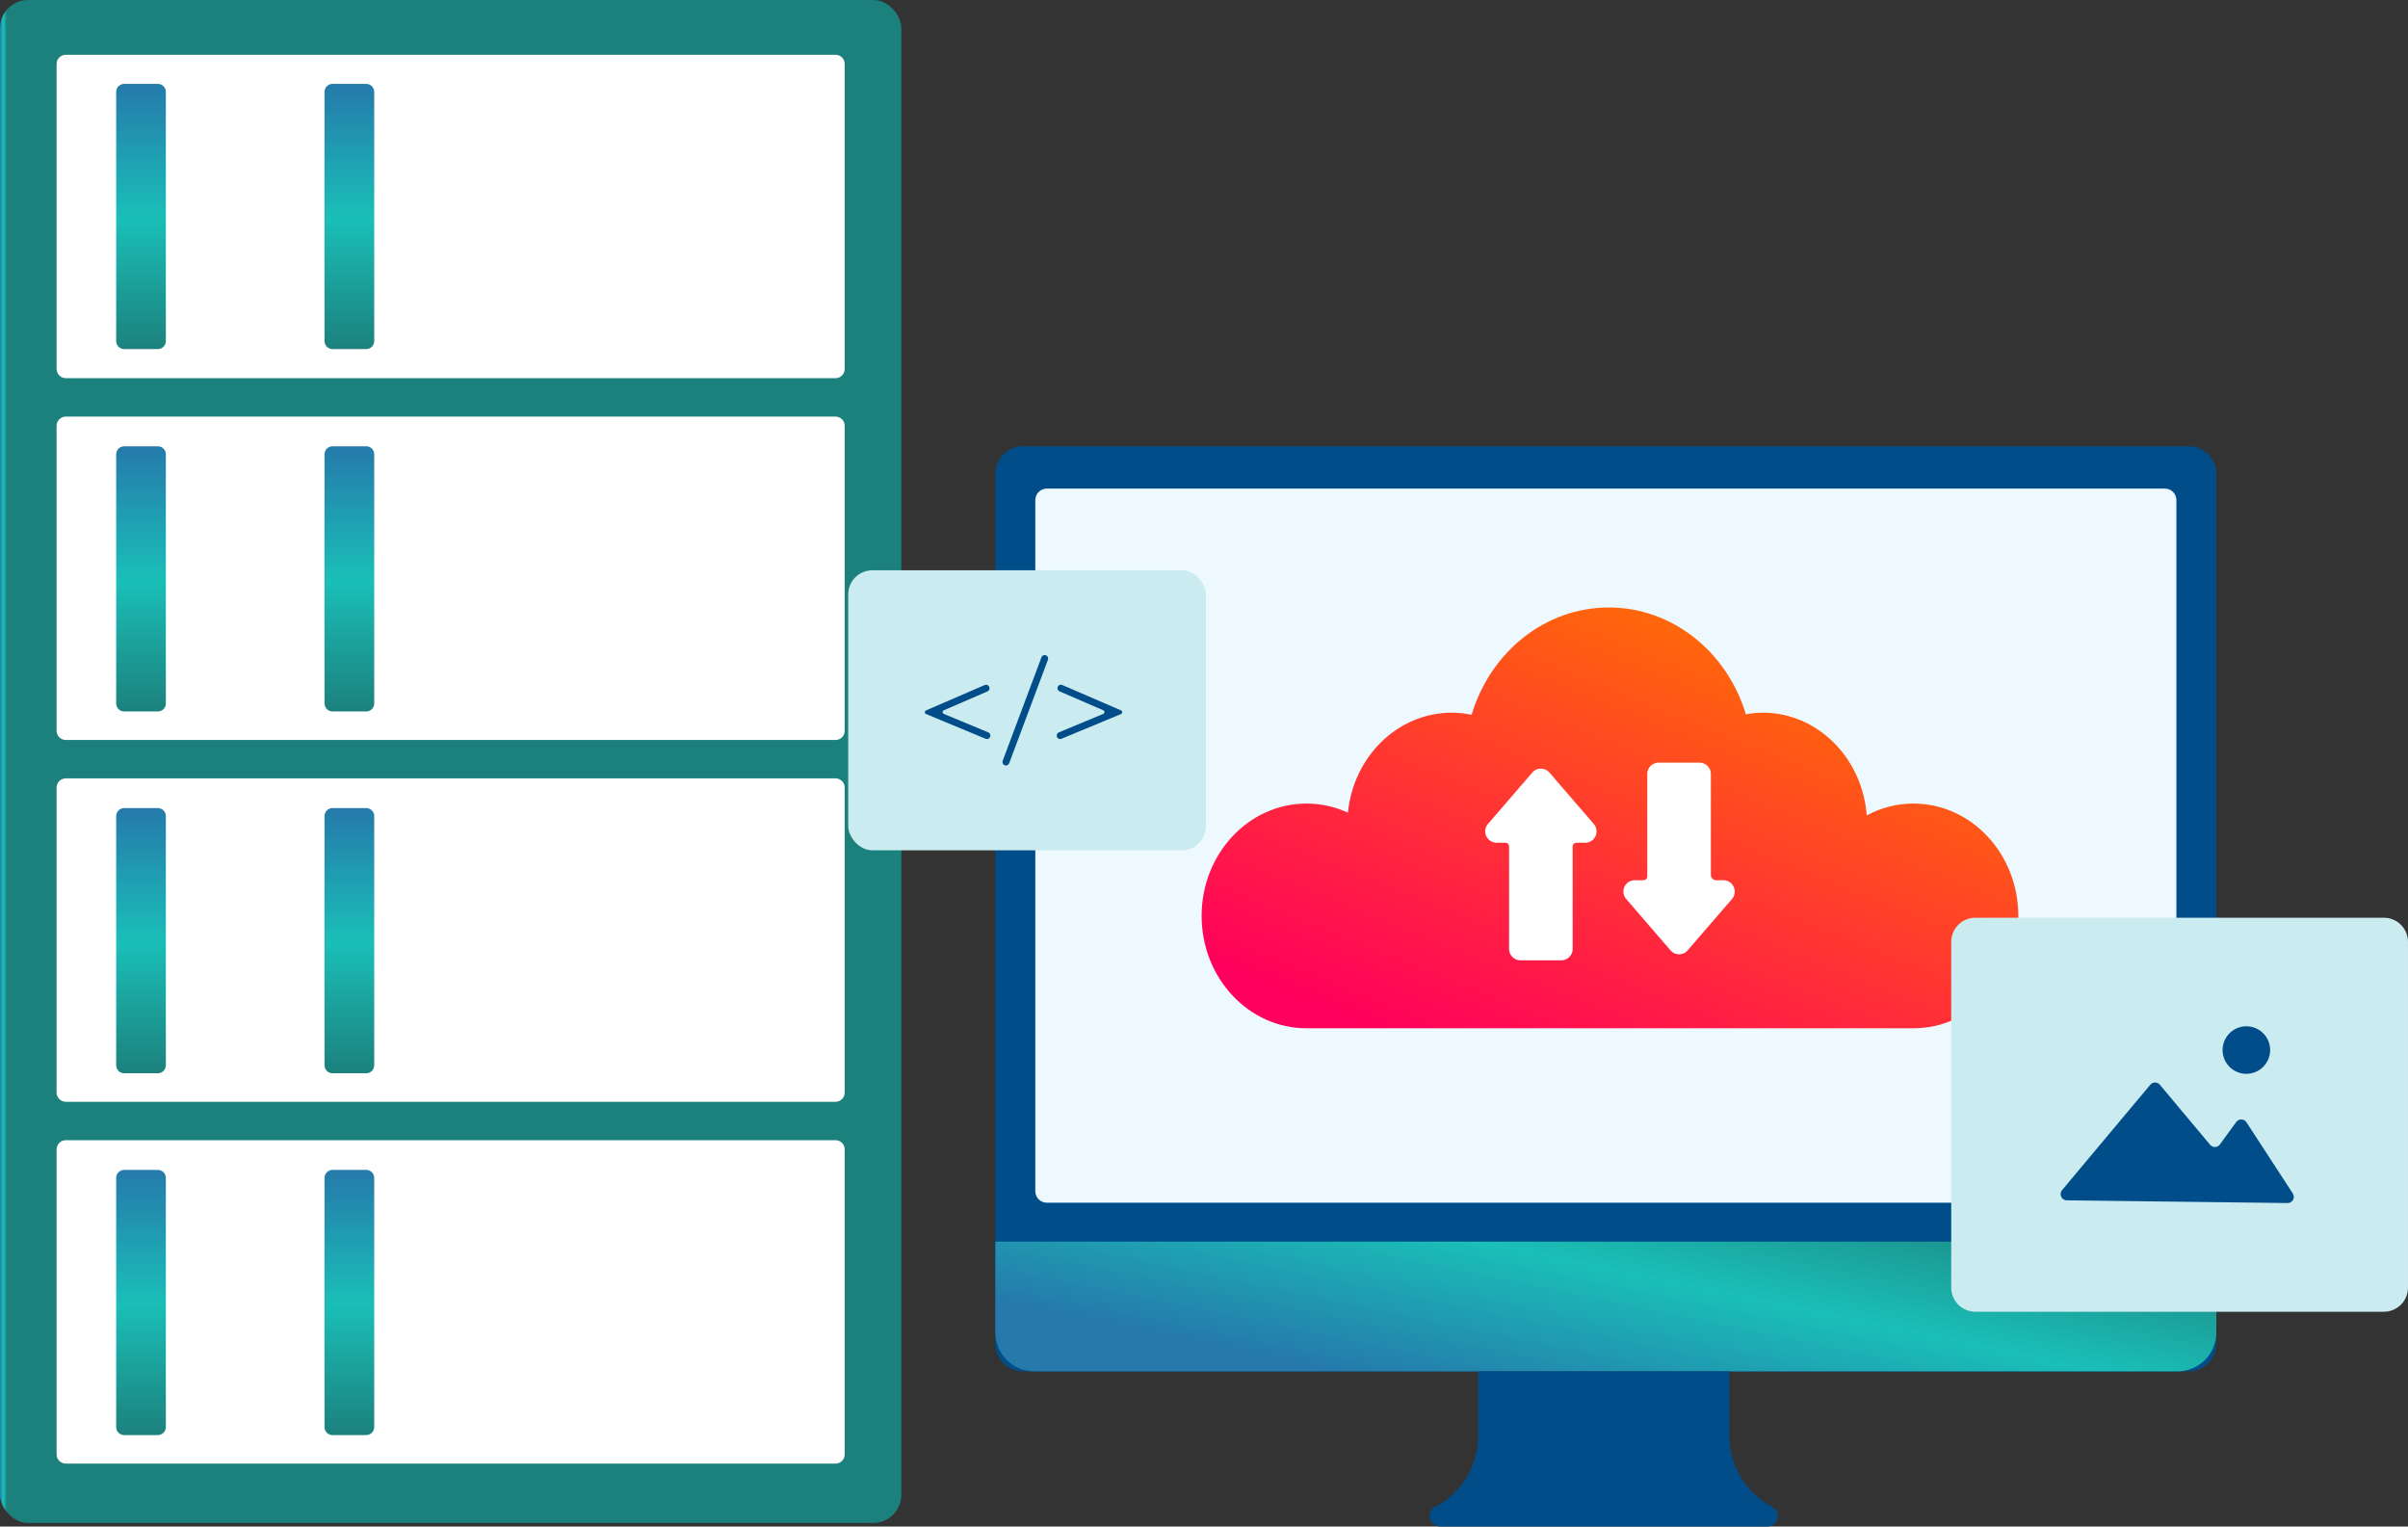 <svg xmlns="http://www.w3.org/2000/svg" xmlns:xlink="http://www.w3.org/1999/xlink" width="475" height="301.057" viewBox="0 0 475 301.057">
  <rect x="0" y="0" width="475" height="301.057" fill="#333333" stroke="none"/>
  <defs>
    <linearGradient id="linear-gradient" x2="1" y2="1" gradientUnits="objectBoundingBox">
      <stop offset="0" stop-color="#257aab"/>
      <stop offset="0.506" stop-color="#1abfb8"/>
      <stop offset="1" stop-color="#1c817d"/>
    </linearGradient>
    <linearGradient id="linear-gradient-2" x1="0.5" x2="0.5" xlink:href="#linear-gradient"/>
    <linearGradient id="linear-gradient-18" x1="0.813" y1="0.065" x2="0.125" y2="0.935" gradientUnits="objectBoundingBox">
      <stop offset="0" stop-color="#ff7400"/>
      <stop offset="1" stop-color="#ff005c"/>
    </linearGradient>
    <clipPath id="clip-path">
      <rect id="Rectangle_14405" data-name="Rectangle 14405" width="177.79" height="300.344" rx="5.532" fill="url(#linear-gradient)"/>
    </clipPath>
    <linearGradient id="linear-gradient-19" y1="1.002" x2="0.008" y2="1.002" xlink:href="#linear-gradient"/>
    <clipPath id="clip-path-2">
      <path id="Rectangle_14407" data-name="Rectangle 14407" d="M1.811,0H153.648a1.812,1.812,0,0,1,1.812,1.812V61.968a1.811,1.811,0,0,1-1.811,1.811H1.812A1.812,1.812,0,0,1,0,61.967V1.811A1.811,1.811,0,0,1,1.811,0Z" fill="#fff"/>
    </clipPath>
    <clipPath id="clip-path-4">
      <path id="Rectangle_14411" data-name="Rectangle 14411" d="M1.811,0H153.649a1.811,1.811,0,0,1,1.811,1.811V61.968a1.811,1.811,0,0,1-1.811,1.811H1.812A1.812,1.812,0,0,1,0,61.967V1.811A1.811,1.811,0,0,1,1.811,0Z" fill="#fff"/>
    </clipPath>
    <clipPath id="clip-path-5">
      <path id="Rectangle_14413" data-name="Rectangle 14413" d="M1.811,0H153.648a1.812,1.812,0,0,1,1.812,1.812V61.967a1.812,1.812,0,0,1-1.812,1.812H1.812A1.812,1.812,0,0,1,0,61.967V1.811A1.811,1.811,0,0,1,1.811,0Z" fill="#fff"/>
    </clipPath>
    <clipPath id="clip-path-6">
      <path id="Rectangle_14415" data-name="Rectangle 14415" d="M1.58,0H8.225A1.58,1.58,0,0,1,9.8,1.58V50.714A1.581,1.581,0,0,1,8.224,52.3H1.581A1.581,1.581,0,0,1,0,50.714V1.58A1.58,1.58,0,0,1,1.58,0Z" fill="url(#linear-gradient-2)"/>
    </clipPath>
    <clipPath id="clip-path-7">
      <path id="Rectangle_14417" data-name="Rectangle 14417" d="M1.581,0H8.224A1.581,1.581,0,0,1,9.8,1.581V50.715a1.58,1.58,0,0,1-1.58,1.58H1.581A1.581,1.581,0,0,1,0,50.714V1.581A1.581,1.581,0,0,1,1.581,0Z" fill="url(#linear-gradient-2)"/>
    </clipPath>
    <clipPath id="clip-path-8">
      <path id="Rectangle_14419" data-name="Rectangle 14419" d="M1.581,0H8.226a1.58,1.58,0,0,1,1.58,1.58V50.713A1.582,1.582,0,0,1,8.224,52.3H1.581A1.581,1.581,0,0,1,0,50.714V1.581A1.581,1.581,0,0,1,1.581,0Z" fill="url(#linear-gradient-2)"/>
    </clipPath>
    <clipPath id="clip-path-9">
      <path id="Rectangle_14422" data-name="Rectangle 14422" d="M1.582,0H8.224A1.582,1.582,0,0,1,9.806,1.582V50.714A1.581,1.581,0,0,1,8.225,52.3H1.582A1.582,1.582,0,0,1,0,50.713V1.582A1.582,1.582,0,0,1,1.582,0Z" fill="url(#linear-gradient-2)"/>
    </clipPath>
    <clipPath id="clip-path-10">
      <path id="Rectangle_14424" data-name="Rectangle 14424" d="M1.58,0H8.224A1.581,1.581,0,0,1,9.8,1.581V50.714A1.581,1.581,0,0,1,8.224,52.3H1.58A1.58,1.58,0,0,1,0,50.715V1.58A1.58,1.58,0,0,1,1.58,0Z" fill="url(#linear-gradient-2)"/>
    </clipPath>
    <clipPath id="clip-path-11">
      <path id="Rectangle_14426" data-name="Rectangle 14426" d="M1.581,0H8.224A1.581,1.581,0,0,1,9.8,1.581V50.715a1.58,1.58,0,0,1-1.58,1.58H1.58A1.58,1.58,0,0,1,0,50.715V1.581A1.581,1.581,0,0,1,1.581,0Z" fill="url(#linear-gradient-2)"/>
    </clipPath>
    <clipPath id="clip-path-12">
      <path id="Rectangle_14428" data-name="Rectangle 14428" d="M1.581,0H8.225A1.581,1.581,0,0,1,9.806,1.581V50.714A1.581,1.581,0,0,1,8.225,52.3H1.58A1.58,1.58,0,0,1,0,50.715V1.581A1.581,1.581,0,0,1,1.581,0Z" fill="url(#linear-gradient-2)"/>
    </clipPath>
    <clipPath id="clip-path-13">
      <path id="Rectangle_14431" data-name="Rectangle 14431" d="M1.582,0H8.225A1.581,1.581,0,0,1,9.806,1.581V50.714A1.581,1.581,0,0,1,8.225,52.3H1.582A1.582,1.582,0,0,1,0,50.713V1.582A1.582,1.582,0,0,1,1.582,0Z" fill="url(#linear-gradient-2)"/>
    </clipPath>
    <clipPath id="clip-path-14">
      <path id="Rectangle_14433" data-name="Rectangle 14433" d="M1.58,0H8.224A1.581,1.581,0,0,1,9.8,1.581V50.716A1.581,1.581,0,0,1,8.224,52.3H1.581A1.581,1.581,0,0,1,0,50.716V1.58A1.58,1.58,0,0,1,1.58,0Z" fill="url(#linear-gradient-2)"/>
    </clipPath>
    <clipPath id="clip-path-15">
      <path id="Rectangle_14435" data-name="Rectangle 14435" d="M1.581,0H8.224A1.581,1.581,0,0,1,9.8,1.581V50.717a1.58,1.58,0,0,1-1.58,1.58H1.581A1.581,1.581,0,0,1,0,50.716V1.581A1.581,1.581,0,0,1,1.581,0Z" fill="url(#linear-gradient-2)"/>
    </clipPath>
    <clipPath id="clip-path-16">
      <path id="Rectangle_14437" data-name="Rectangle 14437" d="M1.581,0H8.225A1.581,1.581,0,0,1,9.806,1.581V50.715A1.582,1.582,0,0,1,8.224,52.3H1.581A1.581,1.581,0,0,1,0,50.716V1.581A1.581,1.581,0,0,1,1.581,0Z" fill="url(#linear-gradient-2)"/>
    </clipPath>
    <clipPath id="clip-path-17">
      <path id="Rectangle_14440" data-name="Rectangle 14440" d="M1.582,0H8.225A1.581,1.581,0,0,1,9.806,1.581V50.716A1.581,1.581,0,0,1,8.225,52.3H1.582A1.582,1.582,0,0,1,0,50.715V1.582A1.582,1.582,0,0,1,1.582,0Z" fill="url(#linear-gradient-2)"/>
    </clipPath>
    <clipPath id="clip-path-18">
      <path id="Rectangle_14442" data-name="Rectangle 14442" d="M1.58,0H8.225A1.58,1.58,0,0,1,9.8,1.58V50.714A1.581,1.581,0,0,1,8.224,52.3H1.58A1.58,1.58,0,0,1,0,50.715V1.58A1.58,1.58,0,0,1,1.58,0Z" fill="url(#linear-gradient-2)"/>
    </clipPath>
    <clipPath id="clip-path-19">
      <path id="Rectangle_14444" data-name="Rectangle 14444" d="M1.581,0H8.225A1.58,1.58,0,0,1,9.8,1.58V50.715a1.58,1.58,0,0,1-1.58,1.58H1.58A1.58,1.58,0,0,1,0,50.715V1.581A1.581,1.581,0,0,1,1.581,0Z" fill="url(#linear-gradient-2)"/>
    </clipPath>
    <clipPath id="clip-path-20">
      <path id="Rectangle_14446" data-name="Rectangle 14446" d="M1.581,0H8.226a1.58,1.58,0,0,1,1.58,1.58V50.714A1.581,1.581,0,0,1,8.225,52.3H1.581A1.581,1.581,0,0,1,0,50.714V1.581A1.581,1.581,0,0,1,1.581,0Z" fill="url(#linear-gradient-2)"/>
    </clipPath>
    <clipPath id="clip-path-21">
      <path id="Rectangle_14449" data-name="Rectangle 14449" d="M1.582,0H8.226a1.58,1.58,0,0,1,1.58,1.58V50.713A1.582,1.582,0,0,1,8.224,52.3H1.582A1.582,1.582,0,0,1,0,50.713V1.582A1.582,1.582,0,0,1,1.582,0Z" fill="url(#linear-gradient-2)"/>
    </clipPath>
    <clipPath id="clip-path-22">
      <path id="Rectangle_14451" data-name="Rectangle 14451" d="M5.477,0h229.9a5.479,5.479,0,0,1,5.479,5.479V176.97a5.479,5.479,0,0,1-5.479,5.479H5.477A5.477,5.477,0,0,1,0,176.972V5.477A5.477,5.477,0,0,1,5.477,0Z" fill="none"/>
    </clipPath>
    <linearGradient id="linear-gradient-36" x1="-0.815" y1="1.168" x2="-0.809" y2="1.168" gradientUnits="objectBoundingBox">
      <stop offset="0" stop-color="#1b6d9b"/>
      <stop offset="1" stop-color="#004d8a"/>
    </linearGradient>
    <clipPath id="clip-path-23">
      <path id="Rectangle_14454" data-name="Rectangle 14454" d="M2.259,0h220.57a2.259,2.259,0,0,1,2.259,2.259V138.575a2.259,2.259,0,0,1-2.259,2.259H2.26A2.26,2.26,0,0,1,0,138.574V2.259A2.259,2.259,0,0,1,2.259,0Z" fill="none"/>
    </clipPath>
    <clipPath id="clip-path-24">
      <rect id="Rectangle_14453" data-name="Rectangle 14453" width="225.088" height="140.834" fill="none"/>
    </clipPath>
    <clipPath id="clip-path-25">
      <path id="Path_72071" data-name="Path 72071" d="M139.994,285.507v17.9a7.684,7.684,0,0,0,7.682,7.684H373.164a7.684,7.684,0,0,0,7.684-7.684v-17.9Z" transform="translate(-139.994 -285.507)" fill="none"/>
    </clipPath>
    <linearGradient id="linear-gradient-37" x1="0.029" y1="0.5" x2="1" y2="0" xlink:href="#linear-gradient"/>
    <clipPath id="clip-path-26">
      <path id="Path_72072" data-name="Path 72072" d="M210.664,303.751v12.662a15.881,15.881,0,0,1-8.484,14.053,2.057,2.057,0,0,0,.958,3.878H267.7a2.057,2.057,0,0,0,.958-3.878,15.882,15.882,0,0,1-8.482-14.053V303.751Z" transform="translate(-201.078 -303.751)" fill="none"/>
    </clipPath>
    <linearGradient id="linear-gradient-38" x1="-4.002" y1="1" x2="-3.982" y2="1" xlink:href="#linear-gradient-36"/>
    <clipPath id="clip-path-27">
      <path id="Path_72073" data-name="Path 72073" d="M242.895,0c-12.676,0-23.4,8.889-27.066,21.157a19.256,19.256,0,0,0-3.912-.41c-10.642,0-19.4,8.639-20.484,19.721a19.455,19.455,0,0,0-8.161-1.8c-11.436,0-20.7,9.921-20.7,22.16s9.268,22.161,20.7,22.161h119.7c11.433,0,20.7-9.921,20.7-22.161s-9.271-22.16-20.7-22.16a19.469,19.469,0,0,0-9.2,2.334c-.856-11.338-9.705-20.259-20.519-20.259a19.429,19.429,0,0,0-3.324.313C266.239,8.843,255.537,0,242.895,0Z" transform="translate(-162.569)" fill="url(#linear-gradient-18)"/>
    </clipPath>
    <clipPath id="clip-path-28">
      <path id="Rectangle_14460" data-name="Rectangle 14460" d="M4.759,0H85.343A4.759,4.759,0,0,1,90.1,4.759V72.951a4.759,4.759,0,0,1-4.759,4.759H4.758A4.758,4.758,0,0,1,0,72.952V4.759A4.759,4.759,0,0,1,4.759,0Z" fill="none"/>
    </clipPath>
    <linearGradient id="linear-gradient-40" x1="-4.272" y1="1.545" x2="-4.256" y2="1.545" gradientUnits="objectBoundingBox">
      <stop offset="0" stop-color="#faffff"/>
      <stop offset="1" stop-color="#caebef"/>
    </linearGradient>
    <clipPath id="clip-path-29">
      <path id="Path_72077" data-name="Path 72077" d="M307.515,263.564l-17.409,20.788a1.225,1.225,0,0,0,.924,2.011l43.551.537a1.224,1.224,0,0,0,1.041-1.892l-9.143-14.036a1.224,1.224,0,0,0-2.017-.052l-3.219,4.425a1.224,1.224,0,0,1-1.928.066l-9.921-11.847a1.224,1.224,0,0,0-1.878,0" transform="translate(-289.818 -263.125)" fill="none"/>
    </clipPath>
    <linearGradient id="linear-gradient-41" x1="-8.694" y1="3.681" x2="-8.664" y2="3.681" gradientUnits="objectBoundingBox">
      <stop offset="0" stop-color="#0a91f2"/>
      <stop offset="0.751" stop-color="#004d8a"/>
      <stop offset="1" stop-color="#004d8a"/>
    </linearGradient>
    <clipPath id="clip-path-30">
      <path id="Path_72078" data-name="Path 72078" d="M312.6,259.91a4.691,4.691,0,1,0,4.691-4.693,4.692,4.692,0,0,0-4.691,4.693" transform="translate(-312.604 -255.217)" fill="none"/>
    </clipPath>
    <linearGradient id="linear-gradient-42" x1="-46.727" y1="10.515" x2="-46.578" y2="10.515" xlink:href="#linear-gradient-41"/>
    <clipPath id="clip-path-31">
      <rect id="Rectangle_14465" data-name="Rectangle 14465" width="70.557" height="55.224" rx="4.759" fill="none"/>
    </clipPath>
    <linearGradient id="linear-gradient-43" x1="-2.371" y1="3.415" x2="-2.352" y2="3.415" xlink:href="#linear-gradient-40"/>
    <clipPath id="clip-path-32">
      <path id="Path_72080" data-name="Path 72080" d="M148.685,203.466l-7.646,20.409a.683.683,0,0,0,.4.879.662.662,0,0,0,.241.045.685.685,0,0,0,.638-.443l7.645-20.409a.683.683,0,0,0-.4-.881.7.7,0,0,0-.247-.046.676.676,0,0,0-.633.446" transform="translate(-140.995 -203.02)" fill="none"/>
    </clipPath>
    <linearGradient id="linear-gradient-44" x1="-21.503" y1="7.891" x2="-21.35" y2="7.891" xlink:href="#linear-gradient-41"/>
    <clipPath id="clip-path-33">
      <path id="Path_72081" data-name="Path 72081" d="M141.9,207.247l-11.592,5.011a.387.387,0,0,0,.006.712l11.752,4.882a.665.665,0,0,0,.262.053.684.684,0,0,0,.261-1.316l-8.773-3.644a.387.387,0,0,1,0-.712l8.631-3.732a.684.684,0,0,0-.543-1.255" transform="translate(-130.079 -207.191)" fill="none"/>
    </clipPath>
    <linearGradient id="linear-gradient-45" x1="-13.91" y1="15.494" x2="-13.803" y2="15.494" xlink:href="#linear-gradient-41"/>
    <clipPath id="clip-path-34">
      <path id="Path_72082" data-name="Path 72082" d="M148.832,207.6a.683.683,0,0,0,.356.9l8.631,3.732a.387.387,0,0,1-.006.712l-8.773,3.644a.684.684,0,0,0,.262,1.316.653.653,0,0,0,.261-.053l11.753-4.882a.387.387,0,0,0,0-.712l-11.59-5.011a.684.684,0,0,0-.9.356" transform="translate(-148.62 -207.191)" fill="none"/>
    </clipPath>
    <linearGradient id="linear-gradient-46" x1="-15.895" y1="15.494" x2="-15.788" y2="15.494" xlink:href="#linear-gradient-41"/>
  </defs>
  <g id="Group_53072" data-name="Group 53072" transform="translate(-868.363 -1847)">
    <path id="Path_72056" data-name="Path 72056" d="M239.024,57.164v4.909h0V57.164h0" transform="translate(964.571 1832.494)" fill="#fff"/>
    <g id="Group_51397" data-name="Group 51397" transform="translate(868.363 1847)">
      <path id="Path_72058" data-name="Path 72058" d="M239.024,184.615v4.909h0v-4.909h0" transform="translate(96.207 -81.239)" fill="#fff"/>
      <g id="Group_51317" data-name="Group 51317">
        <g id="Group_51316" data-name="Group 51316" clip-path="url(#clip-path)">
          <rect id="Rectangle_14404" data-name="Rectangle 14404" width="177.79" height="300.344" fill="url(#linear-gradient-19)"/>
        </g>
      </g>
      <g id="Group_51319" data-name="Group 51319" transform="translate(11.164 82.157)">
        <g id="Group_51318" data-name="Group 51318" clip-path="url(#clip-path-2)">
          <rect id="Rectangle_14406" data-name="Rectangle 14406" width="155.46" height="63.779" transform="translate(0 0)" fill="#fff"/>
        </g>
      </g>
      <g id="Group_51321" data-name="Group 51321" transform="translate(11.164 10.802)">
        <g id="Group_51320" data-name="Group 51320" clip-path="url(#clip-path-2)">
          <rect id="Rectangle_14408" data-name="Rectangle 14408" width="155.46" height="63.779" transform="translate(0)" fill="#fff"/>
        </g>
      </g>
      <g id="Group_51323" data-name="Group 51323" transform="translate(11.164 224.866)">
        <g id="Group_51322" data-name="Group 51322" clip-path="url(#clip-path-4)">
          <rect id="Rectangle_14410" data-name="Rectangle 14410" width="155.46" height="63.779" transform="translate(0)" fill="#fff"/>
        </g>
      </g>
      <g id="Group_51325" data-name="Group 51325" transform="translate(11.164 153.512)">
        <g id="Group_51324" data-name="Group 51324" clip-path="url(#clip-path-5)">
          <rect id="Rectangle_14412" data-name="Rectangle 14412" width="155.46" height="63.779" transform="translate(0)" fill="#fff"/>
        </g>
      </g>
      <g id="Group_51327" data-name="Group 51327" transform="translate(22.916 16.544)">
        <g id="Group_51326" data-name="Group 51326" transform="translate(0 0)" clip-path="url(#clip-path-6)">
          <rect id="Rectangle_14414" data-name="Rectangle 14414" width="9.805" height="52.295" transform="translate(0)" fill="url(#linear-gradient-2)"/>
        </g>
      </g>
      <g id="Group_51329" data-name="Group 51329" transform="translate(43.457 16.544)">
        <g id="Group_51328" data-name="Group 51328" transform="translate(0 0)" clip-path="url(#clip-path-7)">
          <rect id="Rectangle_14416" data-name="Rectangle 14416" width="9.805" height="52.295" transform="translate(0)" fill="url(#linear-gradient-2)"/>
        </g>
      </g>
      <g id="Group_51331" data-name="Group 51331" transform="translate(64.015 16.544)">
        <g id="Group_51330" data-name="Group 51330" transform="translate(0 0)" clip-path="url(#clip-path-8)">
          <rect id="Rectangle_14418" data-name="Rectangle 14418" width="9.806" height="52.295" transform="translate(0 0)" fill="url(#linear-gradient-2)"/>
        </g>
      </g>
      <g id="Group_51335" data-name="Group 51335" transform="translate(84.089 16.311)">
        <g id="Group_51334" data-name="Group 51334" transform="translate(0 0)" clip-path="url(#clip-path-9)">
          <rect id="Rectangle_14421" data-name="Rectangle 14421" width="9.806" height="52.295" transform="translate(0 0)" fill="url(#linear-gradient-2)"/>
        </g>
      </g>
      <g id="Group_51337" data-name="Group 51337" transform="translate(22.916 88.015)">
        <g id="Group_51336" data-name="Group 51336" transform="translate(0 0)" clip-path="url(#clip-path-10)">
          <rect id="Rectangle_14423" data-name="Rectangle 14423" width="9.805" height="52.295" transform="translate(0 0)" fill="url(#linear-gradient-2)"/>
        </g>
      </g>
      <g id="Group_51339" data-name="Group 51339" transform="translate(43.457 88.015)">
        <g id="Group_51338" data-name="Group 51338" transform="translate(0 0)" clip-path="url(#clip-path-11)">
          <rect id="Rectangle_14425" data-name="Rectangle 14425" width="9.805" height="52.295" transform="translate(0)" fill="url(#linear-gradient-2)"/>
        </g>
      </g>
      <g id="Group_51341" data-name="Group 51341" transform="translate(64.015 88.015)">
        <g id="Group_51340" data-name="Group 51340" transform="translate(0 0)" clip-path="url(#clip-path-12)">
          <rect id="Rectangle_14427" data-name="Rectangle 14427" width="9.806" height="52.295" fill="url(#linear-gradient-2)"/>
        </g>
      </g>
      <g id="Group_51345" data-name="Group 51345" transform="translate(84.089 87.783)">
        <g id="Group_51344" data-name="Group 51344" transform="translate(0 0)" clip-path="url(#clip-path-13)">
          <rect id="Rectangle_14430" data-name="Rectangle 14430" width="9.806" height="52.295" fill="url(#linear-gradient-2)"/>
        </g>
      </g>
      <g id="Group_51347" data-name="Group 51347" transform="translate(22.916 159.369)">
        <g id="Group_51346" data-name="Group 51346" transform="translate(0 0)" clip-path="url(#clip-path-14)">
          <rect id="Rectangle_14432" data-name="Rectangle 14432" width="9.805" height="52.297" transform="translate(0)" fill="url(#linear-gradient-2)"/>
        </g>
      </g>
      <g id="Group_51349" data-name="Group 51349" transform="translate(43.457 159.369)">
        <g id="Group_51348" data-name="Group 51348" transform="translate(0 0)" clip-path="url(#clip-path-15)">
          <rect id="Rectangle_14434" data-name="Rectangle 14434" width="9.805" height="52.297" transform="translate(0)" fill="url(#linear-gradient-2)"/>
        </g>
      </g>
      <g id="Group_51351" data-name="Group 51351" transform="translate(64.015 159.369)">
        <g id="Group_51350" data-name="Group 51350" transform="translate(0 0)" clip-path="url(#clip-path-16)">
          <rect id="Rectangle_14436" data-name="Rectangle 14436" width="9.806" height="52.297" fill="url(#linear-gradient-2)"/>
        </g>
      </g>
      <g id="Group_51355" data-name="Group 51355" transform="translate(84.089 159.136)">
        <g id="Group_51354" data-name="Group 51354" transform="translate(0 0)" clip-path="url(#clip-path-17)">
          <rect id="Rectangle_14439" data-name="Rectangle 14439" width="9.806" height="52.297" transform="translate(0 0)" fill="url(#linear-gradient-2)"/>
        </g>
      </g>
      <g id="Group_51357" data-name="Group 51357" transform="translate(22.916 230.724)">
        <g id="Group_51356" data-name="Group 51356" transform="translate(0 0)" clip-path="url(#clip-path-18)">
          <rect id="Rectangle_14441" data-name="Rectangle 14441" width="9.805" height="52.295" transform="translate(0 0)" fill="url(#linear-gradient-2)"/>
        </g>
      </g>
      <g id="Group_51359" data-name="Group 51359" transform="translate(43.457 230.724)">
        <g id="Group_51358" data-name="Group 51358" transform="translate(0 0)" clip-path="url(#clip-path-19)">
          <rect id="Rectangle_14443" data-name="Rectangle 14443" width="9.805" height="52.295" transform="translate(0 0)" fill="url(#linear-gradient-2)"/>
        </g>
      </g>
      <g id="Group_51361" data-name="Group 51361" transform="translate(64.015 230.724)">
        <g id="Group_51360" data-name="Group 51360" transform="translate(0 0)" clip-path="url(#clip-path-20)">
          <rect id="Rectangle_14445" data-name="Rectangle 14445" width="9.806" height="52.295" fill="url(#linear-gradient-2)"/>
        </g>
      </g>
      <g id="Group_51365" data-name="Group 51365" transform="translate(84.089 230.491)">
        <g id="Group_51364" data-name="Group 51364" transform="translate(0 0)" clip-path="url(#clip-path-21)">
          <rect id="Rectangle_14448" data-name="Rectangle 14448" width="9.806" height="52.295" fill="url(#linear-gradient-2)"/>
        </g>
      </g>
      <g id="Group_51367" data-name="Group 51367" transform="translate(196.341 88.015)">
        <g id="Group_51366" data-name="Group 51366" clip-path="url(#clip-path-22)">
          <rect id="Rectangle_14450" data-name="Rectangle 14450" width="240.855" height="182.449" fill="url(#linear-gradient-36)"/>
        </g>
      </g>
      <g id="Group_51372" data-name="Group 51372" transform="translate(204.225 96.359)">
        <g id="Group_51371" data-name="Group 51371" clip-path="url(#clip-path-23)">
          <g id="Group_51370" data-name="Group 51370" transform="translate(0 0)">
            <g id="Group_51369" data-name="Group 51369">
              <g id="Group_51368" data-name="Group 51368" clip-path="url(#clip-path-24)">
                <rect id="Rectangle_14452" data-name="Rectangle 14452" width="225.522" height="142.045" transform="translate(-0.245 -0.628)" fill="#eef9ff"/>
              </g>
            </g>
          </g>
        </g>
      </g>
      <g id="Group_51374" data-name="Group 51374" transform="translate(196.341 244.877)">
        <g id="Group_51373" data-name="Group 51373" clip-path="url(#clip-path-25)">
          <rect id="Rectangle_14455" data-name="Rectangle 14455" width="240.855" height="25.587" fill="url(#linear-gradient-37)"/>
        </g>
      </g>
      <g id="Group_51376" data-name="Group 51376" transform="translate(282.012 270.464)">
        <g id="Group_51375" data-name="Group 51375" clip-path="url(#clip-path-26)">
          <rect id="Rectangle_14456" data-name="Rectangle 14456" width="70.277" height="30.593" transform="translate(-0.799)" fill="url(#linear-gradient-38)"/>
        </g>
      </g>
      <g id="Group_51378" data-name="Group 51378" transform="translate(237.028 119.806)">
        <g id="Group_51377" data-name="Group 51377" clip-path="url(#clip-path-27)">
          <rect id="Rectangle_14457" data-name="Rectangle 14457" width="161.11" height="82.993" transform="translate(0)" fill="url(#linear-gradient-18)"/>
        </g>
      </g>
      <g id="Group_51382" data-name="Group 51382" transform="translate(384.898 180.989)">
        <g id="Group_51381" data-name="Group 51381" clip-path="url(#clip-path-28)">
          <rect id="Rectangle_14459" data-name="Rectangle 14459" width="90.102" height="77.71" transform="translate(0)" fill="url(#linear-gradient-40)"/>
        </g>
      </g>
      <g id="Group_51384" data-name="Group 51384" transform="translate(406.471 213.486)">
        <g id="Group_51383" data-name="Group 51383" clip-path="url(#clip-path-29)">
          <rect id="Rectangle_14461" data-name="Rectangle 14461" width="46.712" height="23.788" transform="translate(-0.375)" fill="url(#linear-gradient-41)"/>
        </g>
      </g>
      <g id="Group_51386" data-name="Group 51386" transform="translate(438.428 202.395)">
        <g id="Group_51385" data-name="Group 51385" clip-path="url(#clip-path-30)">
          <rect id="Rectangle_14462" data-name="Rectangle 14462" width="9.383" height="9.383" fill="url(#linear-gradient-42)"/>
        </g>
      </g>
      <g id="Group_51390" data-name="Group 51390" transform="translate(167.322 112.467)">
        <g id="Group_51389" data-name="Group 51389" clip-path="url(#clip-path-31)">
          <rect id="Rectangle_14464" data-name="Rectangle 14464" width="70.557" height="55.224" fill="url(#linear-gradient-43)"/>
        </g>
      </g>
      <g id="Group_51392" data-name="Group 51392" transform="translate(197.746 129.189)">
        <g id="Group_51391" data-name="Group 51391" clip-path="url(#clip-path-32)">
          <rect id="Rectangle_14466" data-name="Rectangle 14466" width="9.192" height="21.779" transform="translate(-0.089 0)" fill="url(#linear-gradient-44)"/>
        </g>
      </g>
      <g id="Group_51394" data-name="Group 51394" transform="translate(182.435 135.039)">
        <g id="Group_51393" data-name="Group 51393" clip-path="url(#clip-path-33)">
          <rect id="Rectangle_14467" data-name="Rectangle 14467" width="13.109" height="10.715" transform="translate(-0.081 0)" fill="url(#linear-gradient-45)"/>
        </g>
      </g>
      <g id="Group_51396" data-name="Group 51396" transform="translate(208.439 135.039)">
        <g id="Group_51395" data-name="Group 51395" clip-path="url(#clip-path-34)">
          <rect id="Rectangle_14468" data-name="Rectangle 14468" width="13.108" height="10.715" transform="translate(-0.092 0)" fill="url(#linear-gradient-46)"/>
        </g>
      </g>
      <path id="Path_72083" data-name="Path 72083" d="M223.873,33.566l-8.739-10.125a2.242,2.242,0,0,0-3.393,0L203,33.566a2.24,2.24,0,0,0,1.7,3.7h1.729a.742.742,0,0,1,.742.742V58.22a2.24,2.24,0,0,0,2.24,2.24h8.057a2.24,2.24,0,0,0,2.24-2.24V38.012a.742.742,0,0,1,.742-.742h1.729a2.24,2.24,0,0,0,1.7-3.7" transform="translate(90.513 128.929)" fill="#fff"/>
      <path id="Path_72084" data-name="Path 72084" d="M222.443,48.71l8.739,10.125a2.242,2.242,0,0,0,3.393,0l8.739-10.125a2.24,2.24,0,0,0-1.7-3.7H240.2a1.059,1.059,0,0,1-1.057-1.059V24.058a2.24,2.24,0,0,0-2.24-2.241h-8.057a2.24,2.24,0,0,0-2.24,2.241V44.264a.742.742,0,0,1-.742.742h-1.729a2.24,2.24,0,0,0-1.7,3.7" transform="translate(98.337 128.587)" fill="#fff"/>
    </g>
  </g>
</svg>
